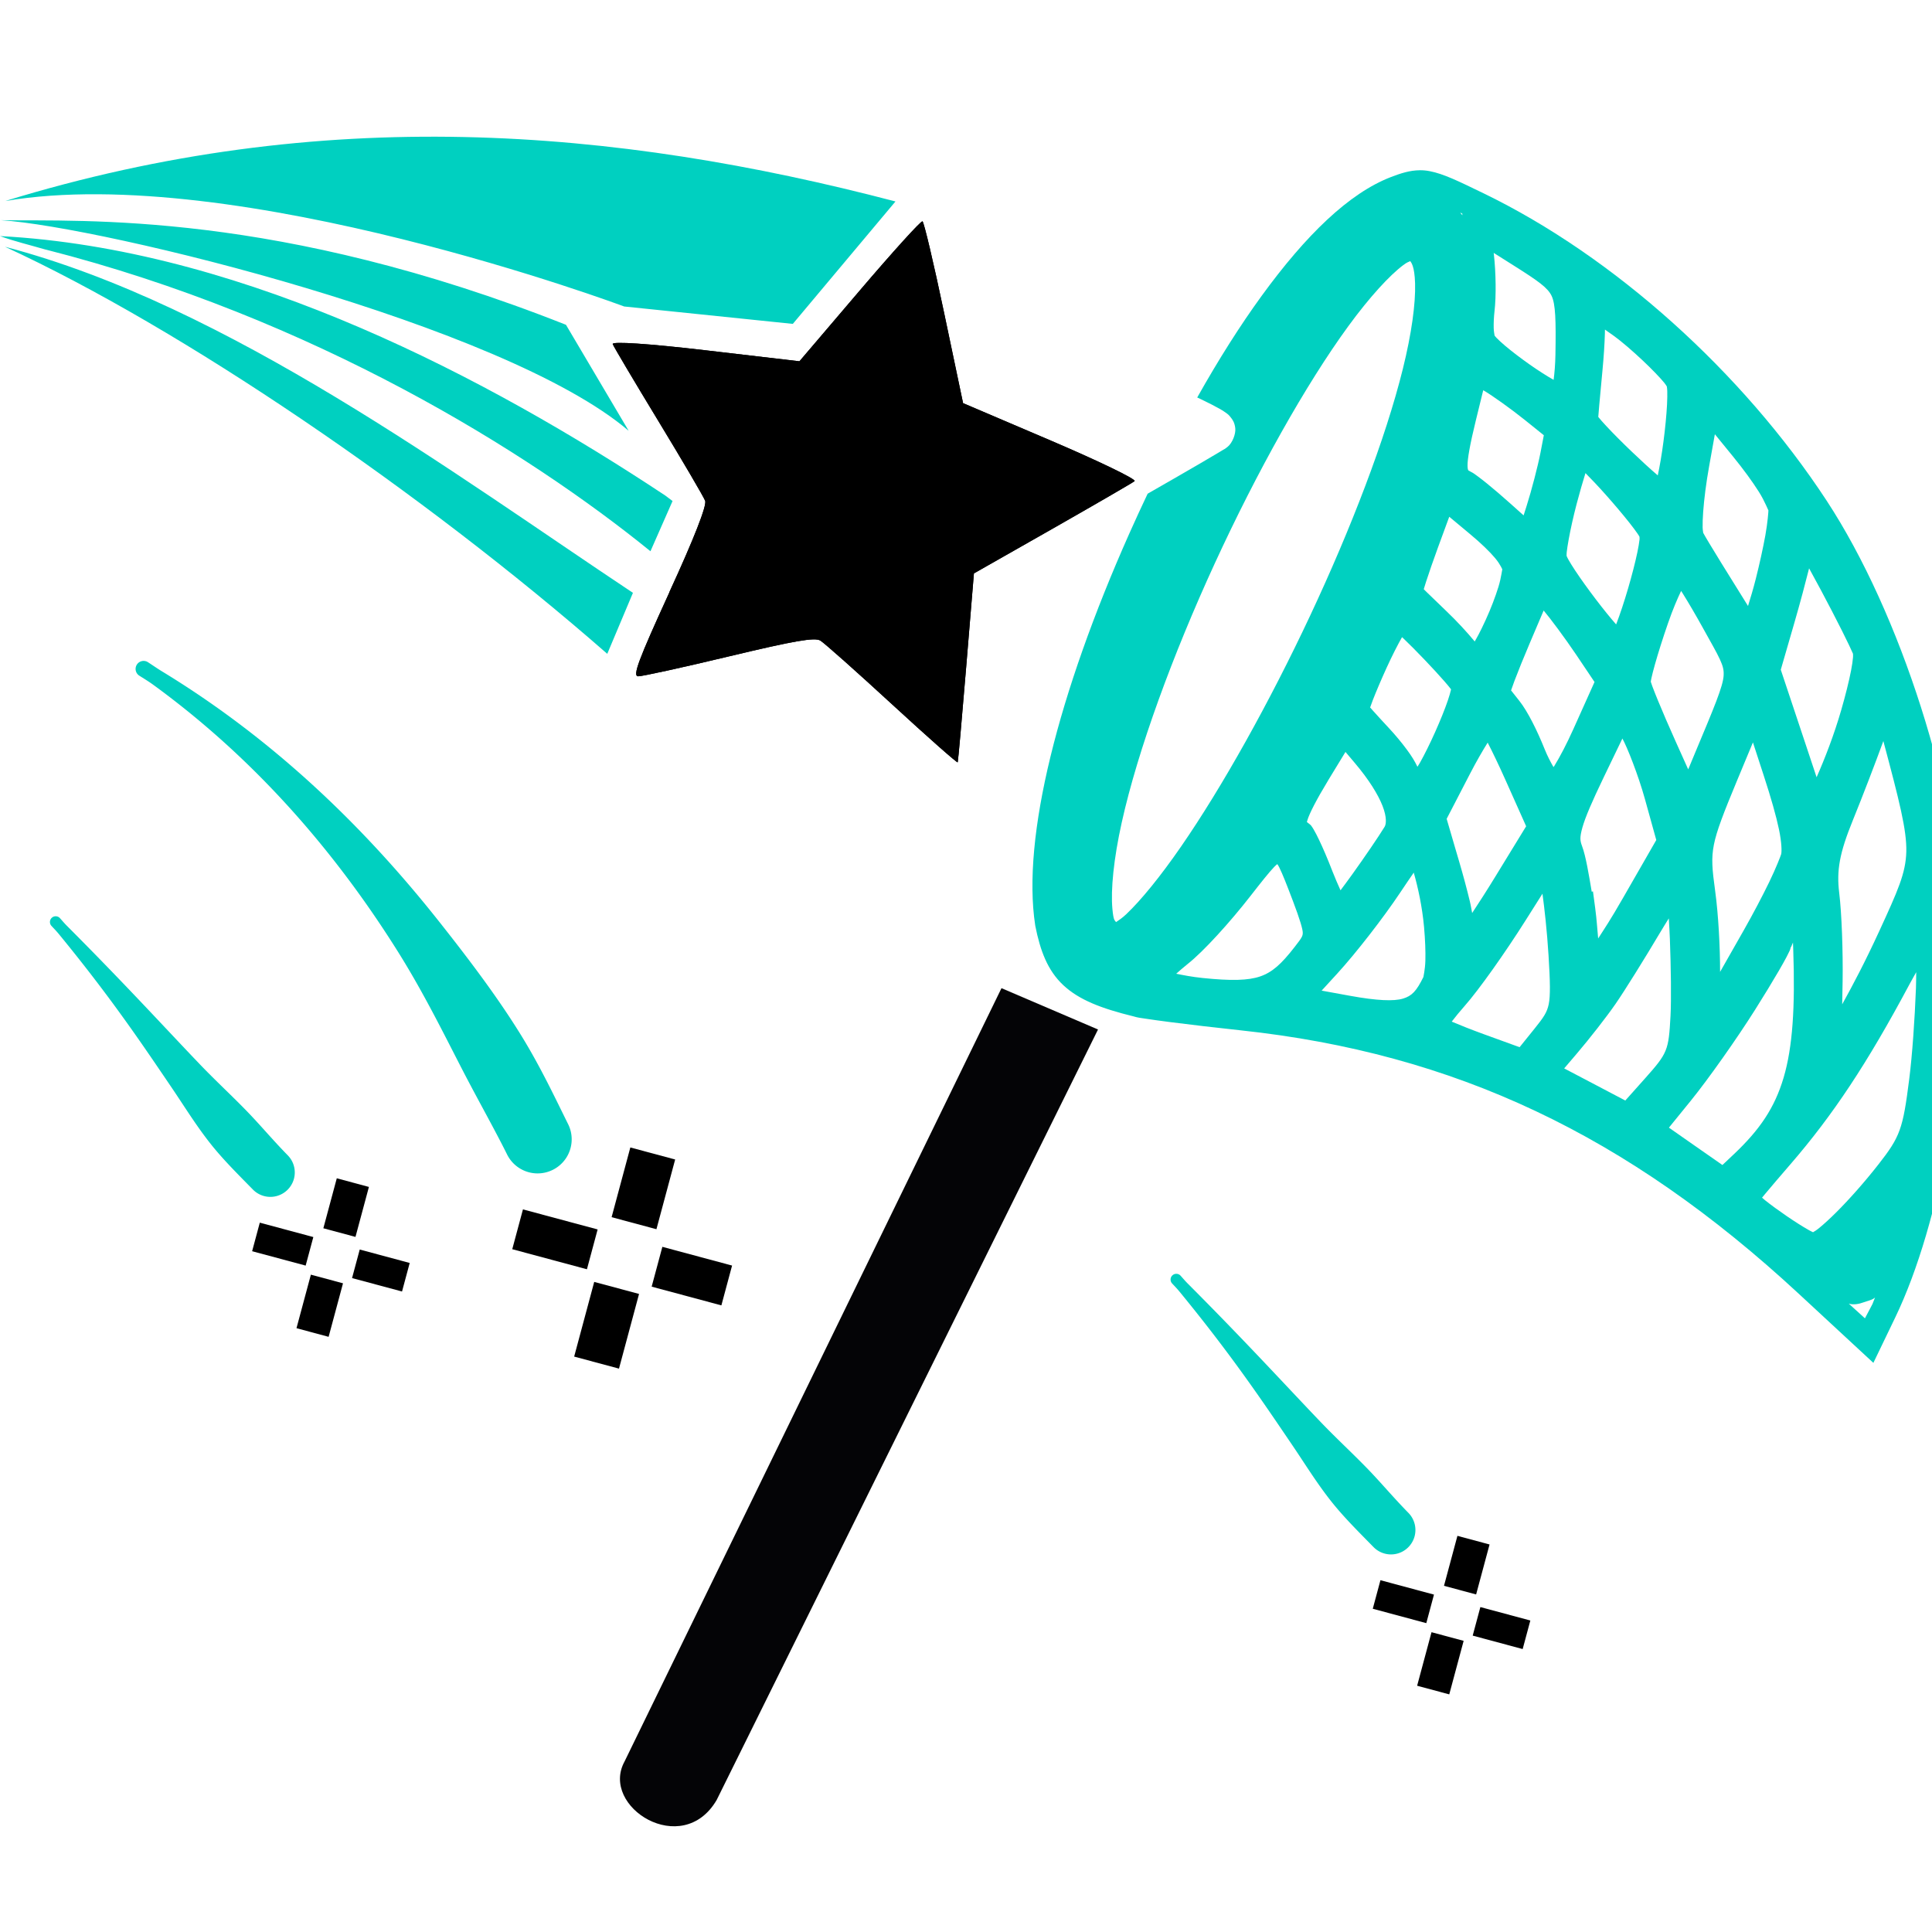 <?xml version="1.0" encoding="UTF-8" standalone="no"?>
<!-- Created with Inkscape (http://www.inkscape.org/) -->

<svg
   xmlns:dc="http://purl.org/dc/elements/1.1/"
   xmlns:cc="http://creativecommons.org/ns#"
   xmlns:rdf="http://www.w3.org/1999/02/22-rdf-syntax-ns#"
   xmlns:svg="http://www.w3.org/2000/svg"
   xmlns="http://www.w3.org/2000/svg"
   xmlns:sodipodi="http://sodipodi.sourceforge.net/DTD/sodipodi-0.dtd"
   xmlns:inkscape="http://www.inkscape.org/namespaces/inkscape"
   width="256"
   height="256"
   viewBox="0 4 67.733 67.733"
   version="1.1"
   id="svg488"
   inkscape:version="0.92.1 r15371"
   sodipodi:docname="logo-metapress_.svg"
   inkscape:export-filename="/home/siltaar/Boulot/meta-press/logo/logo-metapress-3200px-bg.png"
   inkscape:export-xdpi="1200"
   inkscape:export-ydpi="1200">
  <defs
     id="defs482">
    <inkscape:path-effect
       effect="powerstroke"
       id="path-effect5030"
       is_visible="true"
       offset_points="0.022,0.396 | 0.56,1.26 | 0.8,1.684"
       sort_points="true"
       interpolator_type="CubicBezierFit"
       interpolator_beta="0.2"
       start_linecap_type="round"
       linejoin_type="extrp_arc"
       miter_limit="4"
       end_linecap_type="round" />
    <inkscape:path-effect
       effect="powerstroke"
       id="path-effect414"
       is_visible="true"
       offset_points="0.022,0.396 | 0.56,1.26 | 0.8,1.684"
       sort_points="true"
       interpolator_type="CubicBezierFit"
       interpolator_beta="0.2"
       start_linecap_type="round"
       linejoin_type="extrp_arc"
       miter_limit="4"
       end_linecap_type="round" />
    <inkscape:path-effect
       effect="powerstroke"
       id="path-effect416"
       is_visible="true"
       offset_points="0.022,0.396 | 0.56,1.26 | 0.8,1.684"
       sort_points="true"
       interpolator_type="CubicBezierFit"
       interpolator_beta="0.2"
       start_linecap_type="round"
       linejoin_type="extrp_arc"
       miter_limit="4"
       end_linecap_type="round" />
    <inkscape:path-effect
       effect="powerstroke"
       id="path-effect418"
       is_visible="true"
       offset_points="0.022,0.396 | 0.56,1.26 | 0.8,1.684"
       sort_points="true"
       interpolator_type="CubicBezierFit"
       interpolator_beta="0.2"
       start_linecap_type="round"
       linejoin_type="extrp_arc"
       miter_limit="4"
       end_linecap_type="round" />
    <inkscape:path-effect
       effect="powerstroke"
       id="path-effect420"
       is_visible="true"
       offset_points="0.022,0.396 | 0.56,1.26 | 0.8,1.684"
       sort_points="true"
       interpolator_type="CubicBezierFit"
       interpolator_beta="0.2"
       start_linecap_type="round"
       linejoin_type="extrp_arc"
       miter_limit="4"
       end_linecap_type="round" />
    <inkscape:path-effect
       effect="powerstroke"
       id="path-effect422"
       is_visible="true"
       offset_points="0.022,0.396 | 0.56,1.26 | 0.8,1.684"
       sort_points="true"
       interpolator_type="CubicBezierFit"
       interpolator_beta="0.2"
       start_linecap_type="round"
       linejoin_type="extrp_arc"
       miter_limit="4"
       end_linecap_type="round" />
  </defs>
  <sodipodi:namedview
     id="base"
     pagecolor="#ffffff"
     bordercolor="#666666"
     borderopacity="1.0"
     inkscape:pageopacity="1"
     inkscape:pageshadow="2"
     inkscape:zoom="1.979899"
     inkscape:cx="-39.279169"
     inkscape:cy="63.412319"
     inkscape:document-units="mm"
     inkscape:current-layer="layer1"
     showgrid="false"
     fit-margin-top="0.5"
     fit-margin-left="0"
     fit-margin-right="0"
     fit-margin-bottom="0"
     units="px"
     inkscape:window-width="3200"
     inkscape:window-height="1781"
     inkscape:window-x="0"
     inkscape:window-y="0"
     inkscape:window-maximized="1"
     viewbox-y="4"
     viewbox-x="0"
     inkscape:pagecheckerboard="true" />
  <g
     inkscape:label="Calque 1"
     inkscape:groupmode="layer"
     id="layer1"
     transform="translate(-20.284,-4.544)">
    <g
       id="g650">
      <g
         id="g1514"
         transform="matrix(0.491,0.132,-0.132,0.491,-63.282,-772.572)">
        <path
           inkscape:original-d="m 577.78459,1501.3584 c 9.21813,5.8837 12.35103,9.0507 18.79031,12.8423"
           inkscape:path-effect="#path-effect5030"
           sodipodi:nodetypes="cc"
           inkscape:connector-curvature="0"
           id="path1502"
           d="m 577.572,1501.692 c 0.205,0.131 0.413,0.251 0.606,0.388 4.135,2.955 6.899,5.299 9.36,7.421 0.242,0.208 0.677,0.584 0.919,0.793 1.209,1.043 2.334,2.113 3.64,3.08 1.086,0.804 2.307,1.503 3.624,2.278 a 1.684,1.684 90 0 0 1.709,-2.903 c -1.258,-0.741 -2.35,-1.51 -3.46,-2.175 -1.335,-0.8 -2.676,-1.495 -4.032,-2.318 -0.34,-0.206 -0.683,-0.415 -1.032,-0.629 -2.799,-1.716 -5.857,-3.645 -10.3,-6.212 -0.206,-0.119 -0.403,-0.259 -0.608,-0.39 a 0.396,0.396 90 0 0 -0.426,0.667 z"
           style="color:#000000;clip-rule:nonzero;display:inline;overflow:visible;visibility:visible;opacity:1;isolation:auto;mix-blend-mode:normal;color-interpolation:sRGB;color-interpolation-filters:linearRGB;solid-color:#000000;solid-opacity:1;vector-effect:none;fill:#00d0c0;fill-opacity:1;fill-rule:nonzero;stroke:none;stroke-width:3.369;stroke-linecap:round;stroke-linejoin:round;stroke-miterlimit:4;stroke-dasharray:none;stroke-dashoffset:0;stroke-opacity:1;marker:none;marker-start:none;marker-mid:none;marker-end:none;paint-order:normal;color-rendering:auto;image-rendering:auto;shape-rendering:auto;text-rendering:auto;enable-background:accumulate" />
        <g
           id="g1512"
           transform="translate(98.928,1288.039)">
          <path
             id="path1504"
             d="m 502.176,234.153 v -1.911 h 1.147 1.147 v 1.911 1.911 h -1.147 -1.147 z"
             style="fill:#000000;stroke-width:0.255"
             inkscape:connector-curvature="0" />
          <path
             id="path1506"
             d="m 497.844,230.713 v -1.019 h 1.911 1.911 v 1.019 1.019 h -1.911 -1.911 z"
             style="fill:#000000;stroke-width:0.255"
             inkscape:connector-curvature="0" />
          <path
             id="path1508"
             d="m 504.979,230.713 v -1.019 h 1.784 1.784 v 1.019 1.019 h -1.784 -1.784 z"
             style="fill:#000000;stroke-width:0.255"
             inkscape:connector-curvature="0" />
          <path
             id="path1510"
             d="m 502.176,227.145 v -1.784 h 1.147 1.147 v 1.784 1.784 h -1.147 -1.147 z"
             style="fill:#000000;stroke-width:0.255"
             inkscape:connector-curvature="0" />
        </g>
      </g>
      <g
         transform="matrix(0.491,0.132,-0.132,0.491,-23.994,-760.037)"
         id="g1528">
        <path
           style="color:#000000;clip-rule:nonzero;display:inline;overflow:visible;visibility:visible;opacity:1;isolation:auto;mix-blend-mode:normal;color-interpolation:sRGB;color-interpolation-filters:linearRGB;solid-color:#000000;solid-opacity:1;vector-effect:none;fill:#00d0c0;fill-opacity:1;fill-rule:nonzero;stroke:none;stroke-width:3.369;stroke-linecap:round;stroke-linejoin:round;stroke-miterlimit:4;stroke-dasharray:none;stroke-dashoffset:0;stroke-opacity:1;marker:none;marker-start:none;marker-mid:none;marker-end:none;paint-order:normal;color-rendering:auto;image-rendering:auto;shape-rendering:auto;text-rendering:auto;enable-background:accumulate"
           d="m 577.572,1501.692 c 0.205,0.131 0.413,0.251 0.606,0.388 4.135,2.955 6.899,5.299 9.36,7.421 0.242,0.208 0.677,0.584 0.919,0.793 1.209,1.043 2.334,2.113 3.64,3.08 1.086,0.804 2.307,1.503 3.624,2.278 a 1.684,1.684 90 0 0 1.709,-2.903 c -1.258,-0.741 -2.35,-1.51 -3.46,-2.175 -1.335,-0.8 -2.676,-1.495 -4.032,-2.318 -0.34,-0.206 -0.683,-0.415 -1.032,-0.629 -2.799,-1.716 -5.857,-3.645 -10.3,-6.212 -0.206,-0.119 -0.403,-0.259 -0.608,-0.39 a 0.396,0.396 90 0 0 -0.426,0.667 z"
           id="path1516"
           inkscape:connector-curvature="0"
           sodipodi:nodetypes="cc"
           inkscape:path-effect="#path-effect5030"
           inkscape:original-d="m 577.78459,1501.3584 c 9.21813,5.8837 12.35103,9.0507 18.79031,12.8423" />
        <g
           transform="translate(98.928,1288.039)"
           id="g1526">
          <path
             inkscape:connector-curvature="0"
             style="fill:#000000;stroke-width:0.255"
             d="m 502.176,234.153 v -1.911 h 1.147 1.147 v 1.911 1.911 h -1.147 -1.147 z"
             id="path1518" />
          <path
             inkscape:connector-curvature="0"
             style="fill:#000000;stroke-width:0.255"
             d="m 497.844,230.713 v -1.019 h 1.911 1.911 v 1.019 1.019 h -1.911 -1.911 z"
             id="path1520" />
          <path
             inkscape:connector-curvature="0"
             style="fill:#000000;stroke-width:0.255"
             d="m 504.979,230.713 v -1.019 h 1.784 1.784 v 1.019 1.019 h -1.784 -1.784 z"
             id="path1522" />
          <path
             inkscape:connector-curvature="0"
             style="fill:#000000;stroke-width:0.255"
             d="m 502.176,227.145 v -1.784 h 1.147 1.147 v 1.784 1.784 h -1.147 -1.147 z"
             id="path1524" />
        </g>
      </g>
      <g
         transform="matrix(0.18,0.476,-0.476,0.18,-99.145,-795.314)"
         id="g1538">
        <path
           sodipodi:nodetypes="ccccc"
           inkscape:connector-curvature="0"
           id="path1530"
           d="m 1653.6,293.538 -5.015,5.213 40.647,43.134 c 2.315,2.704 7.68,-1.35 4.725,-4.998 z"
           style="color:#000000;clip-rule:nonzero;display:inline;overflow:visible;visibility:visible;opacity:1;isolation:auto;mix-blend-mode:normal;color-interpolation:sRGB;color-interpolation-filters:linearRGB;solid-color:#000000;solid-opacity:1;vector-effect:none;fill:#040406;fill-opacity:1;fill-rule:nonzero;stroke:none;stroke-width:3.081;stroke-linecap:round;stroke-linejoin:round;stroke-miterlimit:4;stroke-dasharray:none;stroke-dashoffset:0;stroke-opacity:1;marker:none;marker-start:none;marker-mid:none;marker-end:none;paint-order:normal;color-rendering:auto;image-rendering:auto;shape-rendering:auto;text-rendering:auto;enable-background:accumulate" />
        <g
           transform="matrix(-1.71,0,0,1.71,2358.808,162.865)"
           id="g1534">
          <path
             sodipodi:nodetypes="cccccccccccccccccccccccccccccccccccccccsccccccccccccsccccccccccccccccccccccccccccccccccccccccccccccccccccccccccccccccccccccccccccccccccccccccccccccccccccccccccccccccccccccccccccccccccccccccccccccccccccccccccccccccccccccccccccccccccccccccccccccccccccccccccccccccscccccccccccccccccccccccccccccccccccccccccsccccccccccccccccccccccccccccccccccccccccc"
             inkscape:connector-curvature="0"
             id="path1532"
             transform="matrix(-0.107,-0.285,-0.285,0.107,1303.278,1635.476)"
             d="m 5866.004,826.031 c -1.29,0.007 -2.494,0.386 -3.826,0.896 -5.539,2.123 -11.244,7.623 -17.141,15.689 -2.84,3.886 -5.708,8.392 -8.551,13.418 0.135,0.065 0.326,0.148 0.455,0.211 1.036,0.502 1.864,0.924 2.496,1.285 0.316,0.181 0.564,0.322 0.885,0.568 0.161,0.123 0.339,0.222 0.672,0.68 0.165,0.229 0.431,0.567 0.518,1.328 0.087,0.76 -0.391,1.954 -1.004,2.451 -0.454,0.367 -0.405,0.287 -0.598,0.406 -0.194,0.119 -0.436,0.262 -0.738,0.441 -0.603,0.358 -1.429,0.842 -2.422,1.418 -1.813,1.051 -4.276,2.461 -6.854,3.928 -0.817,1.714 -1.629,3.459 -2.434,5.254 -9.488,21.171 -14.33,40.22 -12.586,51.803 l 0.01,0.037 v 0.041 c 0.65,3.304 1.606,5.915 3.689,7.875 2.076,1.953 5.002,3.092 9.291,4.156 0.561,0.176 0.924,0.207 1.701,0.326 0.821,0.126 1.896,0.279 3.168,0.445 2.543,0.333 5.857,0.731 9.336,1.113 28.247,3.103 51.072,13.929 73.736,35.029 l 9.857,9.174 2.914,-6.014 c 6.071,-12.527 9.857,-33.89 9.197,-51.107 -0.346,-9.025 -2.411,-19.527 -5.609,-29.645 -3.198,-10.118 -7.528,-19.853 -12.402,-27.332 -11.146,-17.104 -28.099,-32.395 -45.268,-40.777 -3.449,-1.684 -5.343,-2.614 -7.168,-2.973 -0.456,-0.09 -0.896,-0.129 -1.326,-0.127 z m 5.338,5.621 c 0.102,0.046 0.152,0.06 0.273,0.117 l 0.025,0.229 c -0.097,-0.117 -0.196,-0.232 -0.299,-0.346 z m 4.426,5.34 2.699,1.713 c 3.213,2.039 4.448,2.921 4.955,4.002 0.507,1.081 0.575,3.198 0.482,7.814 -0.025,1.241 -0.125,2.392 -0.248,3.291 -0.874,-0.5 -1.991,-1.21 -3.127,-2.012 -1.199,-0.847 -2.4,-1.765 -3.314,-2.545 -0.457,-0.39 -0.842,-0.748 -1.103,-1.02 -0.116,-0.12 -0.197,-0.226 -0.254,-0.303 -0.017,-0.14 -0.103,-0.544 -0.113,-0.979 -0.015,-0.656 0.022,-1.479 0.113,-2.246 0.236,-1.989 0.195,-5.127 -0.062,-7.467 z m -11.043,1.064 c 0.117,0.185 0.566,0.635 0.629,2.945 0.074,2.686 -0.487,6.685 -1.647,11.316 -2.319,9.263 -6.927,21.148 -12.346,32.627 -5.419,11.479 -11.674,22.615 -17.146,30.502 -2.736,3.943 -5.305,7.08 -7.262,8.928 -0.603,0.569 -0.944,0.757 -1.373,1.062 -0.171,-0.271 -0.332,-0.121 -0.478,-1.738 -0.231,-2.547 0.182,-6.63 1.26,-11.438 2.156,-9.615 6.821,-22.219 12.399,-34.273 5.578,-12.055 12.098,-23.643 17.742,-31.34 2.822,-3.849 5.489,-6.723 7.273,-8.053 0.535,-0.399 0.669,-0.409 0.949,-0.539 z m 25.734,9.113 c 0.877,0.632 1.468,0.983 2.977,2.283 1.379,1.189 2.697,2.445 3.686,3.477 0.494,0.516 0.91,0.972 1.191,1.32 0.159,0.197 0.268,0.38 0.322,0.467 0.015,0.105 0.05,0.324 0.059,0.598 0.015,0.458 0,1.087 -0.035,1.799 -0.077,1.423 -0.257,3.203 -0.488,4.928 -0.223,1.664 -0.496,3.251 -0.76,4.447 -0.967,-0.826 -2.198,-1.963 -3.422,-3.139 -1.252,-1.203 -2.485,-2.444 -3.381,-3.412 -0.448,-0.484 -0.815,-0.902 -1.035,-1.182 -0.011,-0.013 -0.01,-0.014 -0.018,-0.027 0,-0.077 0,-0.029 0.01,-0.107 0.029,-0.364 0.072,-0.875 0.127,-1.482 0.11,-1.215 0.262,-2.827 0.432,-4.549 0.173,-1.763 0.288,-3.482 0.332,-4.855 0.01,-0.218 0,-0.365 0.01,-0.564 z m -16.121,7.996 0.15,0.088 c 0.999,0.584 3.559,2.412 5.336,3.85 l 2.52,2.035 -0.451,2.318 c -0.336,1.719 -1.195,4.995 -1.85,7.033 l -0.4,1.25 -1.775,-1.596 c -1.073,-0.967 -2.162,-1.901 -3.068,-2.639 -0.453,-0.369 -0.86,-0.687 -1.209,-0.945 -0.349,-0.259 -0.56,-0.433 -0.973,-0.635 -0.269,-0.132 -0.282,-0.171 -0.291,-0.186 -0.01,-0.015 -0.078,-0.126 -0.088,-0.564 -0.021,-0.877 0.32,-2.824 1.113,-6.02 z m 30.641,5.893 2.385,2.938 c 1.376,1.696 2.572,3.348 3.416,4.689 0.844,1.342 1.285,2.625 1.264,2.441 0.01,0.064 -0.101,1.625 -0.416,3.334 -0.315,1.709 -0.776,3.772 -1.27,5.717 -0.357,1.404 -0.703,2.517 -1.045,3.621 -2.001,-3.207 -5.53,-8.932 -5.908,-9.695 0.011,-0.025 -0.066,-0.333 -0.074,-0.707 -0.011,-0.52 0.015,-1.246 0.078,-2.088 0.127,-1.684 0.405,-3.841 0.799,-5.998 z m -17.137,5.104 c 0.795,0.807 1.726,1.792 2.709,2.904 1.112,1.258 2.228,2.584 3.088,3.676 0.43,0.546 0.794,1.037 1.055,1.414 0.188,0.272 0.226,0.355 0.27,0.428 0.012,0.092 0.032,0.215 0.014,0.379 -0.045,0.403 -0.143,0.992 -0.287,1.674 -0.288,1.364 -0.744,3.11 -1.25,4.822 -0.506,1.712 -1.068,3.401 -1.547,4.633 -0.017,0.043 -0.028,0.057 -0.045,0.1 -0.76,-0.872 -1.689,-2.021 -2.635,-3.27 -1.009,-1.331 -2.013,-2.729 -2.764,-3.871 -0.376,-0.571 -0.69,-1.083 -0.902,-1.465 -0.105,-0.189 -0.182,-0.367 -0.229,-0.475 0,-0.108 0,-0.286 0.017,-0.482 0.046,-0.415 0.137,-0.996 0.26,-1.664 0.245,-1.336 0.623,-3.041 1.076,-4.75 0.415,-1.564 0.821,-2.937 1.17,-4.053 z m -18.039,5.734 2.74,2.295 c 1.466,1.227 2.593,2.327 3.318,3.195 0.725,0.868 0.971,1.568 0.965,1.518 -0.029,-0.254 -0.134,1.003 -0.537,2.289 -0.403,1.286 -1.001,2.861 -1.682,4.334 -0.841,1.821 -1.142,2.296 -1.473,2.883 -0.996,-1.207 -2.293,-2.642 -3.873,-4.154 -0.931,-0.891 -1.796,-1.73 -2.436,-2.361 -0.174,-0.172 -0.283,-0.283 -0.42,-0.42 0.086,-0.289 0.171,-0.565 0.309,-0.986 0.387,-1.182 0.948,-2.802 1.592,-4.549 z m 47.608,6.945 c 0.442,0.806 0.868,1.589 1.527,2.83 1.014,1.909 2.014,3.851 2.805,5.436 0.738,1.479 1.288,2.659 1.447,3.043 -0.01,0.013 0.026,0.218 0,0.494 -0.034,0.416 -0.121,1.02 -0.26,1.73 -0.277,1.421 -0.747,3.279 -1.318,5.24 -0.953,3.271 -2.188,6.424 -3.277,8.871 l -1.725,-5.227 -2.981,-9.014 1.812,-6.203 c 0.841,-2.876 1.462,-5.238 1.965,-7.201 z m -16.947,2.947 c 0.073,0.115 0.117,0.174 0.193,0.297 0.781,1.259 1.759,2.93 2.719,4.68 1.016,1.852 1.763,3.134 2.188,4.068 0.425,0.935 0.543,1.436 0.5,2.16 -0.086,1.448 -1.252,4.179 -3.85,10.342 l -0.867,2.07 -1.633,-3.654 c -0.9,-2.017 -1.741,-3.977 -2.359,-5.494 -0.309,-0.759 -0.562,-1.407 -0.738,-1.885 -0.152,-0.412 -0.207,-0.66 -0.201,-0.568 0.016,-0.104 0.041,-0.26 0.086,-0.465 0.099,-0.45 0.262,-1.086 0.475,-1.834 0.425,-1.496 1.043,-3.445 1.742,-5.447 0.646,-1.852 1.235,-3.205 1.746,-4.27 z m -18.199,2.547 c 0.812,0.955 2.772,3.587 4.303,5.873 l 2.408,3.602 -2.832,6.264 c -0.864,1.911 -1.772,3.633 -2.494,4.799 -0.053,0.087 -0.077,0.105 -0.129,0.186 -0.381,-0.658 -0.794,-1.445 -1.158,-2.357 -0.973,-2.438 -2.229,-5.014 -3.352,-6.43 -0.387,-0.487 -0.765,-0.966 -1.055,-1.34 -0.016,-0.021 -0.011,-0.015 -0.027,-0.037 0.113,-0.332 0.247,-0.717 0.449,-1.248 0.491,-1.287 1.206,-3.047 2.019,-4.947 z m -18.75,3.482 c 0.068,0.064 0.108,0.096 0.18,0.164 0.791,0.758 1.781,1.761 2.75,2.779 0.969,1.018 1.922,2.054 2.637,2.877 0.357,0.411 0.655,0.772 0.855,1.031 0.02,0.025 0.025,0.041 0.043,0.066 v 0.041 c -0.071,0.326 -0.217,0.831 -0.418,1.42 -0.403,1.177 -1.023,2.697 -1.695,4.189 -0.672,1.493 -1.402,2.966 -2.016,4.047 -0.132,0.233 -0.22,0.35 -0.338,0.541 -0.342,-0.725 -0.77,-1.423 -1.377,-2.248 -0.698,-0.948 -1.536,-1.966 -2.383,-2.877 -0.785,-0.844 -1.526,-1.661 -2.082,-2.283 -0.165,-0.185 -0.271,-0.307 -0.399,-0.453 0.096,-0.277 0.192,-0.554 0.355,-0.971 0.444,-1.13 1.104,-2.681 1.861,-4.328 0.736,-1.601 1.465,-3.01 2.027,-3.996 z m 29.131,13.482 c 0.616,1.101 2.099,4.865 2.963,8.02 l 1.49,5.424 -4.393,7.607 c -1.754,3.039 -2.434,4.015 -3.33,5.402 -0.127,-1.367 -0.171,-2.383 -0.381,-4.01 l -0.291,-2.23 -0.162,0.06 c -0.378,-2.27 -0.775,-4.728 -1.264,-6.043 -0.268,-0.72 -0.328,-1.136 0.049,-2.471 0.377,-1.335 1.278,-3.423 2.863,-6.693 z m 34.529,0.424 0.01,0.012 c 2.094,7.926 3.074,11.771 2.998,14.629 -0.076,2.858 -1.147,5.189 -3.592,10.479 -1.918,4.149 -3.53,7.167 -4.941,9.701 0.025,-1.219 0.04,-1.642 0.064,-3.029 0.07,-3.948 -0.101,-9.059 -0.422,-11.711 -0.36,-2.979 0.047,-5.271 1.822,-9.604 1.314,-3.206 3.049,-7.705 4.064,-10.477 z m -52.359,0.076 c 0.656,1.281 1.49,3.026 2.328,4.916 l 2.738,6.166 -4.15,6.742 c -1.123,1.825 -2.147,3.401 -3.023,4.723 -0.113,-0.541 -0.146,-0.895 -0.31,-1.584 -0.372,-1.558 -0.861,-3.407 -1.381,-5.191 l -0.539,-1.848 -1.115,-3.85 3.135,-6.016 c 0.847,-1.625 1.648,-2.991 2.318,-4.059 z m 35.105,0.055 1.406,4.35 c 0.987,3.043 1.65,5.417 2.012,7.17 0.361,1.753 0.368,2.906 0.289,3.262 -0.035,0.157 -0.689,1.852 -1.607,3.729 -0.919,1.876 -2.123,4.155 -3.377,6.354 -1.393,2.443 -2.285,4.011 -3.143,5.496 0.012,-3.192 -0.199,-7.559 -0.631,-10.752 -0.39,-2.878 -0.508,-4.276 -0.15,-6.078 0.357,-1.802 1.281,-4.174 3.123,-8.572 z m -53.926,1.133 1.258,1.496 c 1.817,2.159 3.045,4.141 3.633,5.666 v 0 c 0.588,1.525 0.471,2.419 0.264,2.756 -0.823,1.341 -2.643,3.985 -4.273,6.252 -0.593,0.825 -1.091,1.485 -1.582,2.141 -0.353,-0.797 -0.711,-1.601 -1.119,-2.658 v -0.008 c -0.584,-1.515 -1.184,-2.921 -1.695,-4 -0.256,-0.54 -0.489,-0.995 -0.709,-1.373 -0.11,-0.189 -0.212,-0.356 -0.346,-0.535 -0.088,-0.118 -0.348,-0.304 -0.564,-0.475 0.01,-0.002 -0.011,0.038 0.08,-0.262 0.255,-0.842 1.162,-2.633 2.769,-5.268 l 0.025,-0.045 z m -9.057,14.824 c 0.086,0.135 0.131,0.182 0.242,0.404 0.447,0.889 1.031,2.408 1.805,4.459 0.945,2.506 1.304,3.778 1.301,4.232 0,0.455 -0.138,0.668 -1.096,1.896 -1.77,2.27 -2.969,3.323 -4.549,3.865 -1.58,0.542 -3.848,0.592 -7.637,0.189 -1.42,-0.151 -2.476,-0.366 -3.482,-0.568 0.491,-0.426 0.961,-0.849 1.52,-1.287 2.113,-1.659 5.61,-5.503 8.346,-8.996 1.384,-1.768 2.424,-3.079 3.141,-3.826 0.197,-0.205 0.275,-0.255 0.41,-0.369 z m 18.055,1.168 c 0.551,1.941 1.111,4.51 1.348,7.234 0.141,1.626 0.198,3.188 0.162,4.414 -0.036,1.226 -0.293,2.228 -0.258,2.156 -0.936,1.89 -1.539,2.52 -2.732,2.871 -1.194,0.351 -3.384,0.275 -7.014,-0.396 l -3.734,-0.691 2.088,-2.27 c 2.46,-2.673 6.116,-7.361 8.332,-10.668 0.787,-1.174 1.317,-1.943 1.809,-2.65 z m 17.027,2.83 c 0.253,1.905 0.585,4.84 0.785,8.182 0.209,3.492 0.237,5.338 0.01,6.438 -0.232,1.1 -0.664,1.728 -1.916,3.275 l -1.953,2.412 -4.768,-1.744 c -1.613,-0.592 -3.101,-1.186 -4.17,-1.646 -0.014,-0.005 -0.021,-0.01 -0.035,-0.016 0.471,-0.61 1.027,-1.297 1.717,-2.074 1.902,-2.141 5.385,-7.045 8.062,-11.258 z m 16.711,3.307 c 0.047,0.913 0.101,1.706 0.137,2.729 0.134,3.802 0.178,8.07 0.059,10.18 -0.26,4.592 -0.389,4.909 -3.397,8.268 l -2.613,2.914 -4.408,-2.332 -3.67,-1.938 1.621,-1.889 c 1.741,-2.026 4.022,-4.937 5.213,-6.654 1.195,-1.723 3.812,-5.897 5.943,-9.469 0.432,-0.724 0.724,-1.172 1.115,-1.809 z m 16.426,3.236 0.033,0.941 c 0.246,7.664 -0.114,12.915 -1.315,16.936 -1.2,4.021 -3.194,6.906 -6.609,10.119 l -1.516,1.424 -3.725,-2.611 -3.344,-2.35 2.897,-3.549 c 2.348,-2.881 6.12,-8.202 8.547,-12.031 1.199,-1.892 2.309,-3.705 3.139,-5.125 0.415,-0.71 0.757,-1.317 1.016,-1.803 0.129,-0.243 0.239,-0.46 0.33,-0.654 0.091,-0.195 0.167,-0.268 0.256,-0.721 -0.053,0.271 0.141,-0.229 0.291,-0.576 z m 16.301,3.963 c -0.019,0.738 -0.01,1.304 -0.041,2.109 -0.167,4.11 -0.511,8.892 -0.922,12.064 -0.853,6.585 -1.2,7.571 -4.105,11.262 -1.835,2.33 -3.842,4.581 -5.562,6.291 -0.86,0.855 -1.651,1.574 -2.291,2.094 -0.427,0.346 -0.597,0.428 -0.818,0.562 -0.178,-0.088 -0.326,-0.154 -0.578,-0.297 -0.786,-0.446 -1.839,-1.12 -2.883,-1.836 -1.044,-0.716 -2.09,-1.482 -2.887,-2.123 -0.161,-0.129 -0.251,-0.219 -0.389,-0.336 0.132,-0.159 0.207,-0.251 0.363,-0.438 0.853,-1.018 2.052,-2.415 3.375,-3.938 5.707,-6.566 10.245,-13.399 15.828,-23.789 0.35,-0.651 0.583,-1.035 0.91,-1.627 z m -5.9,43.912 -0.996,1.879 -2.135,-1.948 c 0.63,0.195 1.386,0.047 1.953,-0.167 0.423,-0.16 1.238,-0.321 1.529,-0.645 z"
             style="color:#000000;font-style:normal;font-variant:normal;font-weight:normal;font-stretch:normal;font-size:medium;line-height:normal;font-family:sans-serif;font-variant-ligatures:normal;font-variant-position:normal;font-variant-caps:normal;font-variant-numeric:normal;font-variant-alternates:normal;font-feature-settings:normal;text-indent:0;text-align:start;text-decoration:none;text-decoration-line:none;text-decoration-style:solid;text-decoration-color:#000000;letter-spacing:normal;word-spacing:normal;text-transform:none;writing-mode:lr-tb;direction:ltr;text-orientation:mixed;dominant-baseline:auto;baseline-shift:baseline;text-anchor:start;white-space:normal;shape-padding:0;clip-rule:nonzero;display:inline;overflow:visible;visibility:visible;opacity:1;isolation:auto;mix-blend-mode:normal;color-interpolation:sRGB;color-interpolation-filters:linearRGB;solid-color:#000000;solid-opacity:1;vector-effect:none;fill:#00d0c0;fill-opacity:1;fill-rule:nonzero;stroke:none;stroke-width:3.561;stroke-linecap:butt;stroke-linejoin:miter;stroke-miterlimit:4;stroke-dasharray:none;stroke-dashoffset:0;stroke-opacity:1;color-rendering:auto;image-rendering:auto;shape-rendering:auto;text-rendering:auto;enable-background:accumulate" />
        </g>
      </g>
      <path
         inkscape:connector-curvature="0"
         id="path1540"
         d="m 43.75,29.306 c 0.861,-1.871 1.319,-3.04 1.256,-3.205 -0.056,-0.143 -0.792,-1.4 -1.638,-2.792 -0.846,-1.392 -1.567,-2.608 -1.603,-2.702 -0.036,-0.102 1.271,-0.014 3.241,0.216 l 3.305,0.387 2.11,-2.475 c 1.16,-1.361 2.152,-2.456 2.204,-2.432 0.051,0.023 0.393,1.467 0.758,3.209 l 0.665,3.166 3.075,1.312 c 1.691,0.722 3.013,1.362 2.938,1.422 -0.075,0.06 -1.374,0.813 -2.885,1.673 l -2.748,1.562 -0.271,3.281 c -0.149,1.805 -0.283,3.308 -0.297,3.342 -0.015,0.034 -1.047,-0.879 -2.295,-2.027 -1.248,-1.148 -2.382,-2.157 -2.521,-2.241 -0.196,-0.119 -0.906,0.005 -3.187,0.55 -1.614,0.387 -3.053,0.703 -3.197,0.702 -0.211,0 0.01,-0.578 1.093,-2.946 z"
         style="fill:#000000;stroke-width:0.139" />
      <path
         style="fill:#000000;stroke:none;stroke-width:0.139;stroke-miterlimit:4;stroke-dasharray:none;stroke-opacity:1"
         d="m 43.75,29.306 c 0.861,-1.871 1.319,-3.04 1.256,-3.205 -0.056,-0.143 -0.792,-1.4 -1.638,-2.792 -0.846,-1.392 -1.567,-2.608 -1.603,-2.702 -0.036,-0.102 1.271,-0.014 3.241,0.216 l 3.305,0.387 2.11,-2.475 c 1.16,-1.361 2.152,-2.456 2.204,-2.432 0.051,0.023 0.393,1.467 0.758,3.209 l 0.665,3.166 3.075,1.312 c 1.691,0.722 3.013,1.362 2.938,1.422 -0.075,0.06 -1.374,0.813 -2.885,1.673 l -2.748,1.562 -0.271,3.281 c -0.149,1.805 -0.283,3.308 -0.297,3.342 -0.015,0.034 -1.047,-0.879 -2.295,-2.027 -1.248,-1.148 -2.382,-2.157 -2.521,-2.241 -0.196,-0.119 -0.906,0.005 -3.187,0.55 -1.614,0.387 -3.053,0.703 -3.197,0.702 -0.211,0 0.01,-0.578 1.093,-2.946 z"
         id="path1544"
         inkscape:connector-curvature="0" />
      <path
         sodipodi:nodetypes="cccccccccccccscccccc"
         inkscape:connector-curvature="0"
         id="path1547"
         d="m 42.323,23.646 -2.197,-3.715 c -10.133,-4.011 -16.933,-3.622 -19.805,-3.667 3.56,0.229 17.637,3.656 22.002,7.382 z m -21.853,-8.055 c 8.126,-1.377 21.697,3.698 21.697,3.698 l 5.912,0.61 3.599,-4.292 c -9.852,-2.58 -20.073,-3.438 -31.208,-0.016 z m 1.412,1.701 c 9.388,2.391 16.932,7.106 21.206,10.578 l 0.775,-1.761 -0.255,-0.192 c -6.254,-4.143 -14.594,-8.507 -22.915,-9.072 -0.136,-0.01 -0.272,-0.017 -0.408,-0.024 0.539,0.194 0.994,0.297 1.597,0.473 z m -1.424,-0.097 c 6.178,2.843 14.607,8.579 21.116,14.271 l 0.9,-2.138 c -6.244,-4.149 -14.185,-10.082 -22.016,-12.133 z"
         style="color:#000000;clip-rule:nonzero;display:inline;overflow:visible;visibility:visible;opacity:1;isolation:auto;mix-blend-mode:normal;color-interpolation:sRGB;color-interpolation-filters:linearRGB;solid-color:#000000;solid-opacity:1;vector-effect:none;fill:#00d0c0;fill-opacity:1;fill-rule:nonzero;stroke:none;stroke-width:1.27;stroke-linecap:butt;stroke-linejoin:round;stroke-miterlimit:4;stroke-dasharray:none;stroke-dashoffset:0;stroke-opacity:1;marker:none;marker-start:none;marker-mid:none;marker-end:none;paint-order:normal;color-rendering:auto;image-rendering:auto;shape-rendering:auto;text-rendering:auto;enable-background:accumulate" />
      <g
         transform="matrix(0.685,0.184,-0.184,0.685,-90.908,-1098.51)"
         id="g1561">
        <path
           style="color:#000000;clip-rule:nonzero;display:inline;overflow:visible;visibility:visible;opacity:1;isolation:auto;mix-blend-mode:normal;color-interpolation:sRGB;color-interpolation-filters:linearRGB;solid-color:#000000;solid-opacity:1;vector-effect:none;fill:#00d0c0;fill-opacity:1;fill-rule:nonzero;stroke:none;stroke-width:3.369;stroke-linecap:round;stroke-linejoin:round;stroke-miterlimit:4;stroke-dasharray:none;stroke-dashoffset:0;stroke-opacity:1;marker:none;marker-start:none;marker-mid:none;marker-end:none;paint-order:normal;color-rendering:auto;image-rendering:auto;shape-rendering:auto;text-rendering:auto;enable-background:accumulate"
           d="m 571.595,1497.169 c 0.264,0.083 0.529,0.158 0.785,0.256 5.49,2.108 10.043,5.168 13.735,8.367 0.465,0.403 0.917,0.809 1.356,1.216 1.752,1.624 3.238,3.322 4.623,4.842 1.155,1.267 2.272,2.396 3.217,3.466 a 1.684,1.684 90 0 0 2.525,-2.23 c -0.971,-1.1 -2.038,-2.365 -3.34,-3.598 -1.566,-1.483 -3.419,-2.935 -5.419,-4.42 -0.501,-0.372 -1.014,-0.742 -1.54,-1.109 -4.187,-2.919 -9.143,-5.603 -14.906,-7.284 -0.268,-0.078 -0.531,-0.176 -0.8,-0.261 a 0.396,0.396 90 0 0 -0.238,0.754 z"
           id="path1549"
           inkscape:connector-curvature="0"
           sodipodi:nodetypes="cc"
           inkscape:path-effect="#path-effect5030"
           inkscape:original-d="m 571.71451,1496.7918 c 11.94527,3.7714 20.06937,11.9837 24.86039,17.4089" />
        <g
           transform="translate(98.928,1288.039)"
           id="g1559">
          <path
             inkscape:connector-curvature="0"
             style="fill:#000000;stroke-width:0.255"
             d="m 502.176,234.153 v -1.911 h 1.147 1.147 v 1.911 1.911 h -1.147 -1.147 z"
             id="path1551" />
          <path
             inkscape:connector-curvature="0"
             style="fill:#000000;stroke-width:0.255"
             d="m 497.844,230.713 v -1.019 h 1.911 1.911 v 1.019 1.019 h -1.911 -1.911 z"
             id="path1553" />
          <path
             inkscape:connector-curvature="0"
             style="fill:#000000;stroke-width:0.255"
             d="m 504.979,230.713 v -1.019 h 1.784 1.784 v 1.019 1.019 h -1.784 -1.784 z"
             id="path1555" />
          <path
             inkscape:connector-curvature="0"
             style="fill:#000000;stroke-width:0.255"
             d="m 502.176,227.145 v -1.784 h 1.147 1.147 v 1.784 1.784 h -1.147 -1.147 z"
             id="path1557" />
        </g>
      </g>
    </g>
  </g>
</svg>
